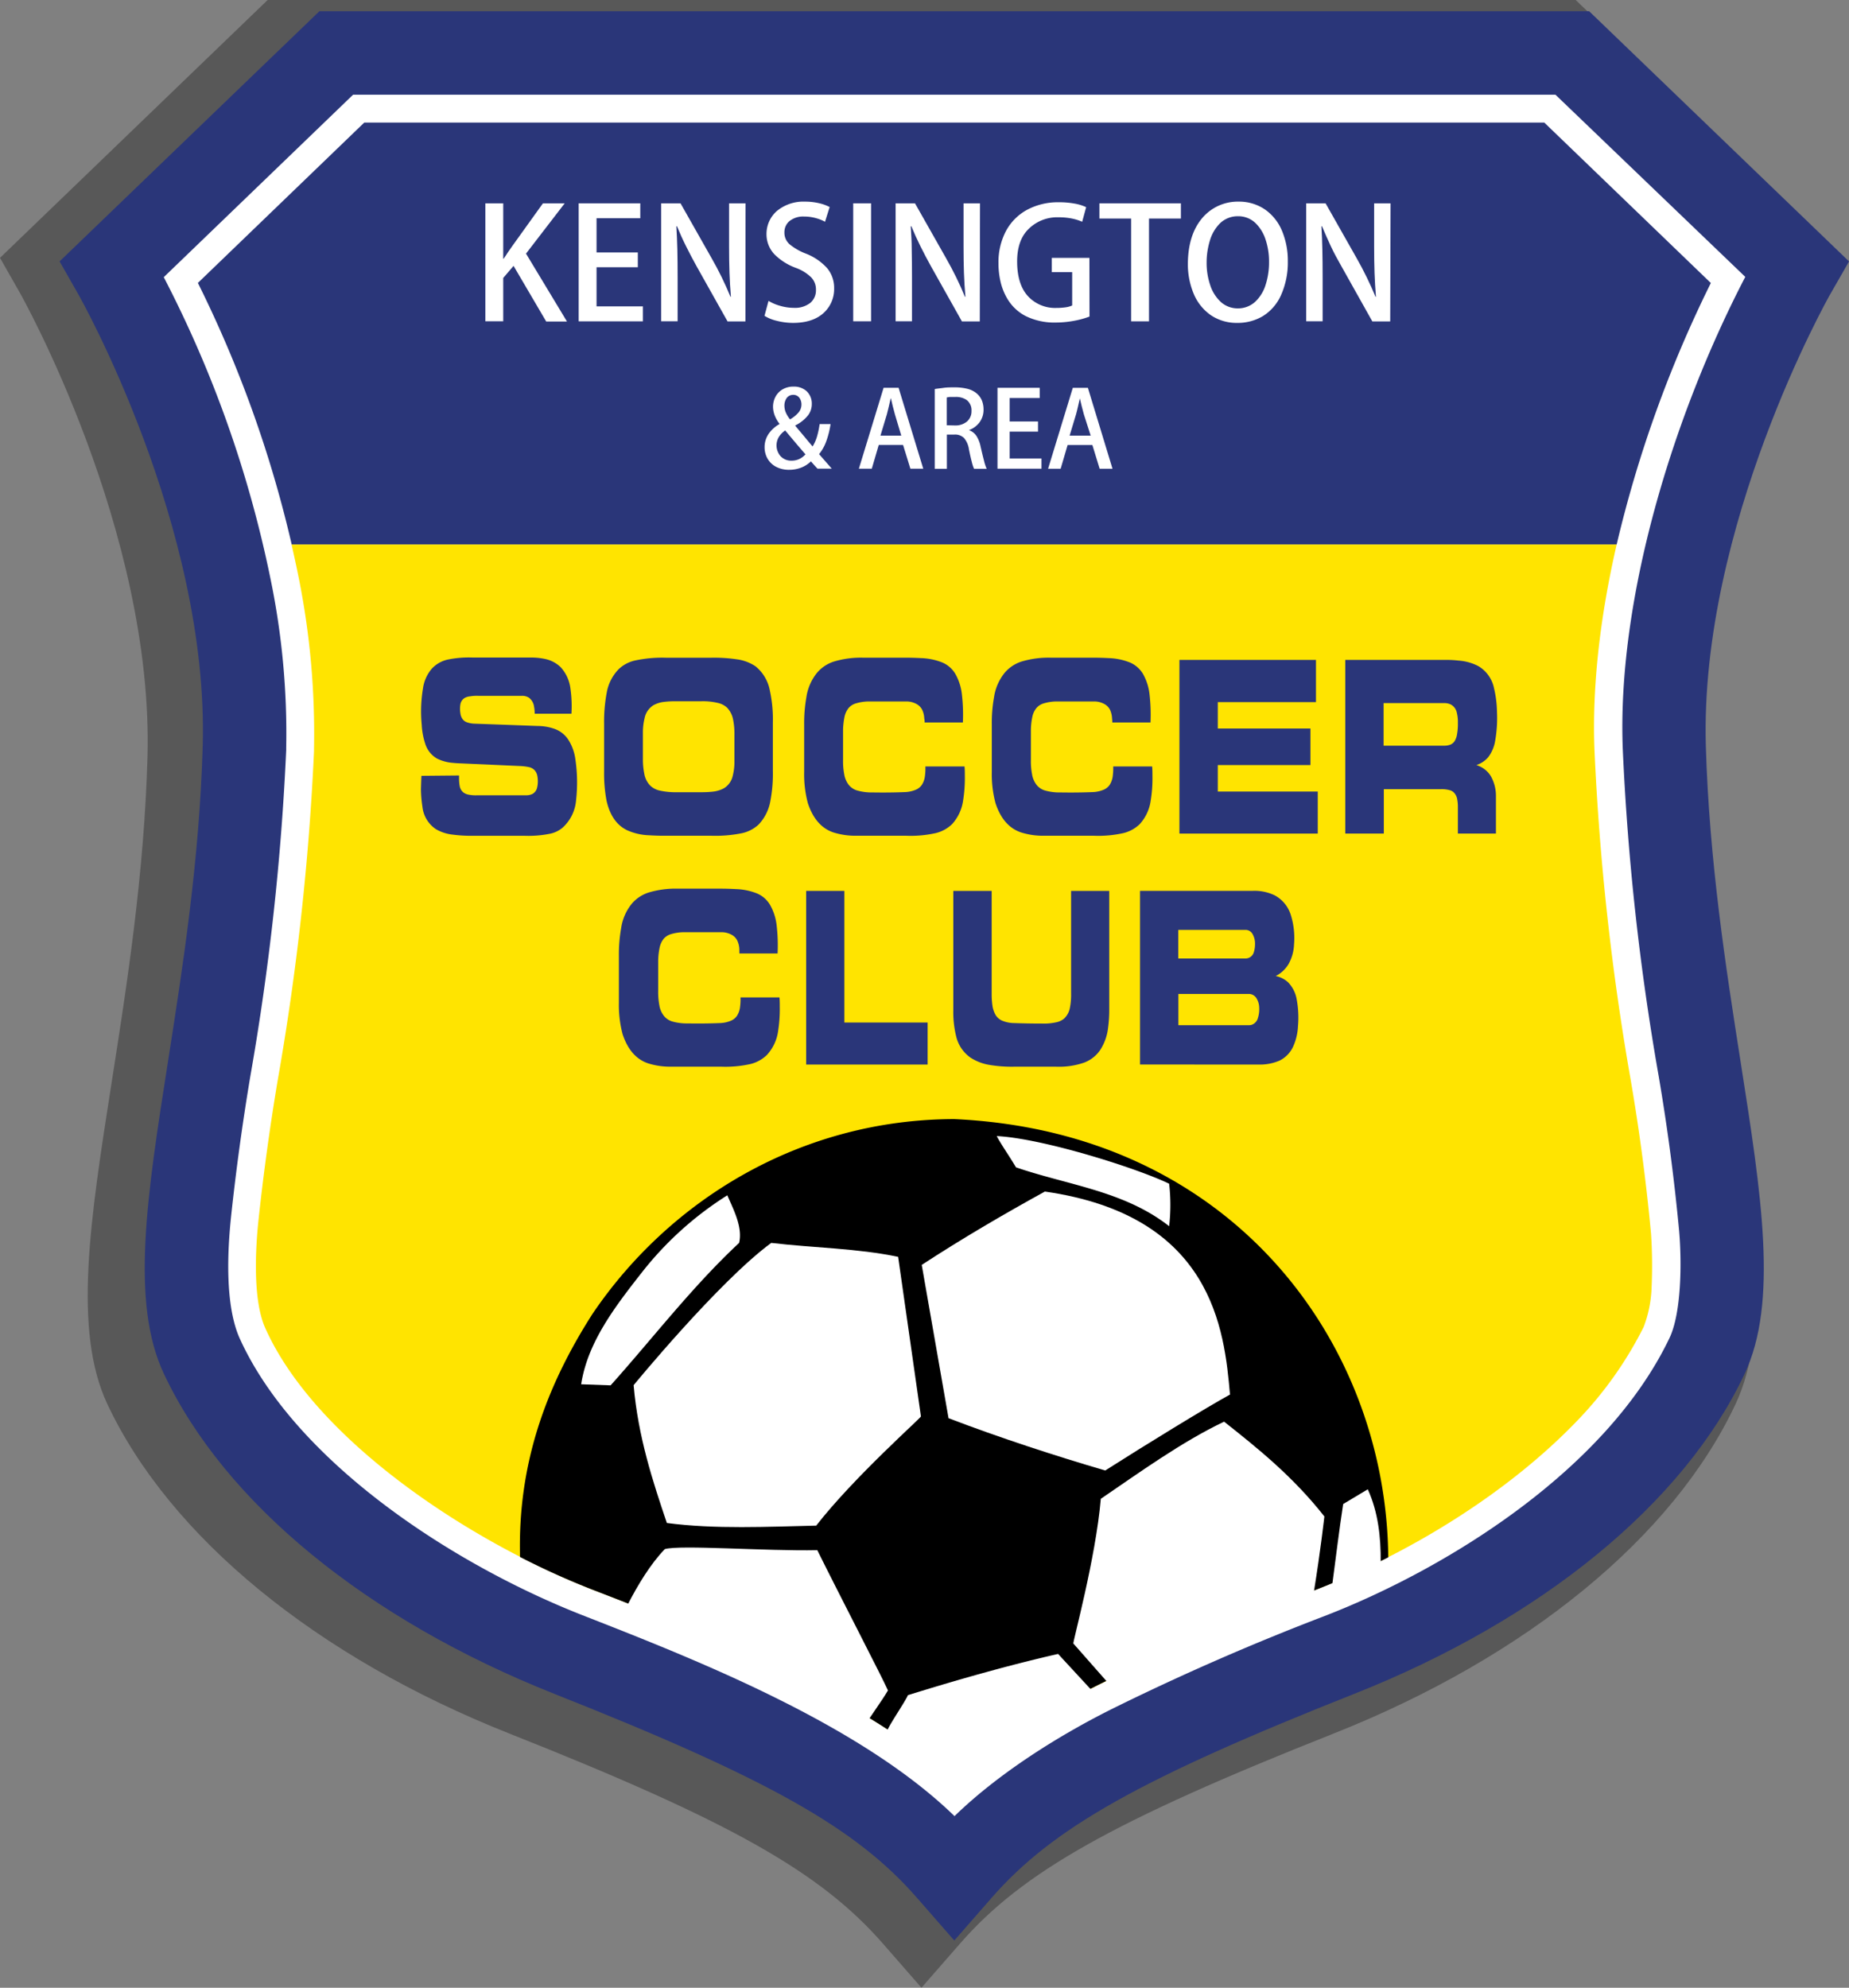 <svg xmlns="http://www.w3.org/2000/svg" viewBox="0 0 413.94 445.01"><rect x="0" y="0" width="413.94" height="445.01" fill="#808080" stroke="none"/><defs><style>.cls-1{isolation:isolate;}.cls-2,.cls-4,.cls-5,.cls-6,.cls-8{fill-rule:evenodd;}.cls-2{mix-blend-mode:multiply;opacity:0.31;}.cls-3,.cls-6{fill:#2a3679;}.cls-4,.cls-7{fill:#fff;}.cls-5{fill:#ffe400;}</style></defs><g class="cls-1"><g id="Layer_1" data-name="Layer 1"><path class="cls-2" d="M423.52,64.21,363.59,6.48H70.75L10.83,64.21,15.26,72c.3.52,30,53.29,28.59,104-.76,26.42-4.61,51-8,72.65-4.87,31.09-8.71,55.64-1,72.15,14,29.78,46.83,56.68,90.05,73.8,49.23,19.51,69.54,30.93,83.58,47l8.64,9.89,8.64-9.89c14-16.06,34.35-27.48,83.58-47,43.25-17.14,76.07-44,90.05-73.81,7.76-16.5,3.92-41.06-.95-72.15-3.39-21.66-7.24-46.22-8-72.64C389,125.26,418.78,72.49,419.07,72Z" transform="translate(-10.83 -6.48)"/><path class="cls-3" d="M82.33,9,24.17,65l4.29,7.54c.29.51,29.17,51.73,27.75,101-.74,25.65-4.47,49.49-7.76,70.52-4.73,30.18-8.46,54-.92,70,13.6,28.91,45.46,55,87.41,71.64,47.79,18.94,67.51,30,81.14,45.62l8.39,9.6,8.39-9.6c13.62-15.59,33.34-26.68,81.13-45.62,42-16.63,73.85-42.75,87.41-71.65,7.54-16,3.81-39.86-.92-70-3.29-21-7-44.87-7.76-70.51-1.42-49.27,27.46-100.49,27.74-101l4.32-7.53L366.6,9Z" transform="translate(-10.83 -6.48)"/><path class="cls-4" d="M47.49,68.53a258.88,258.88,0,0,1,23.85,67.31,170.36,170.36,0,0,1,3.56,38.09l0,.49a569.27,569.27,0,0,1-8,72.85q-2.64,15.69-4.33,31.5c-.81,7.62-1.45,20.05,2,27.52,12.54,27.44,47.53,50.46,77.17,62,25.33,9.91,61.73,24.3,82.78,44.78,9.81-9.55,23.46-18.2,36.21-24.47q22.82-11.22,46.59-20.31c26.92-10.39,63-32.44,77.25-62.23,2.67-5.58,2.79-16.83,2.17-24q-1.64-17.5-4.61-34.85a567.61,567.61,0,0,1-8-72.87c-1.37-33.76,11.35-75,27.42-105.87L359.06,27.69H89.87Z" transform="translate(-10.83 -6.48)"/><path class="cls-5" d="M372.76,128.37H76.1q.7,3.09,1.35,6.2a177.47,177.47,0,0,1,3.68,39.48l0,.61A576.34,576.34,0,0,1,73,248.32q-2.6,15.51-4.28,31.13c-.71,6.51-1.33,18,1.47,24.3,11.17,25.1,45.87,48,73.72,58.78,26.05,10,59.08,23.63,80.52,42.18A125.08,125.08,0,0,1,237.28,395a179.17,179.17,0,0,1,20.64-11.89Q281,371.72,305,362.53c21.53-8.31,43.72-22,59.27-38.34a85.12,85.12,0,0,0,14.52-20.61,27.17,27.17,0,0,0,1.79-9,107.92,107.92,0,0,0-.13-11.93q-1.61-17.25-4.54-34.33a576.35,576.35,0,0,1-8.11-73.66C367.2,160.07,369.11,144.22,372.76,128.37Z" transform="translate(-10.83 -6.48)"/><path class="cls-6" d="M372.76,128.37a272.51,272.51,0,0,1,21.08-58.53L356.55,33.92H92.38L55.13,69.82a265.61,265.61,0,0,1,21,58.55Z" transform="translate(-10.83 -6.48)"/><path class="cls-4" d="M128.59,63.26,137.25,52h-4.87l-6.79,9.46-1,1.43c-.32.49-.64,1-1,1.5h-.1V52h-4V78.41h4v-9.7L125.8,66l7.31,12.46h4.65Z" transform="translate(-10.83 -6.48)"/><polygon class="cls-4" points="143.93 68.59 133.55 68.59 133.55 59.83 142.79 59.83 142.79 56.52 133.55 56.52 133.55 48.86 143.34 48.86 143.34 45.52 129.55 45.52 129.55 71.94 143.93 71.94 143.93 68.59"/><path class="cls-4" d="M177.74,52h-3.69v9.74q0,3.12.09,5.82c.06,1.8.17,3.59.32,5.36l-.1,0q-.86-2.11-1.94-4.33t-2.34-4.41L163.18,52h-4.34V78.41h3.69V68.54q0-3.44-.06-6.18c-.05-1.83-.12-3.57-.22-5.22l.14,0c.61,1.49,1.29,3,2.05,4.51s1.53,3,2.33,4.43l6.94,12.36h4Z" transform="translate(-10.83 -6.48)"/><path class="cls-4" d="M196.57,52.83a10.12,10.12,0,0,0-2.26-.83,13.71,13.71,0,0,0-3.29-.38,9.32,9.32,0,0,0-6.26,2.09,6.8,6.8,0,0,0-2.33,5.22,6.5,6.5,0,0,0,1.82,4.53,13.08,13.08,0,0,0,4.77,3,9.72,9.72,0,0,1,3.42,2.12,3.92,3.92,0,0,1,1.06,2.82,3.66,3.66,0,0,1-1.27,2.89,5.54,5.54,0,0,1-3.63,1.11,11.26,11.26,0,0,1-3.15-.46,10.31,10.31,0,0,1-2.57-1.1l-.9,3.35a9.25,9.25,0,0,0,2.74,1.11,14.87,14.87,0,0,0,3.64.47c3,0,5.26-.78,6.83-2.2a7.22,7.22,0,0,0,2.38-5.52A6.89,6.89,0,0,0,196,66.51a12.51,12.51,0,0,0-4.73-3.24,13,13,0,0,1-3.67-2.1,3.42,3.42,0,0,1-1.16-2.69,3.24,3.24,0,0,1,1-2.39,4.84,4.84,0,0,1,3.4-1.13,9.79,9.79,0,0,1,2.84.41,8.78,8.78,0,0,1,1.85.76Z" transform="translate(-10.83 -6.48)"/><rect class="cls-7" x="191.01" y="45.52" width="4" height="26.41"/><path class="cls-4" d="M230.23,52h-3.69v9.74q0,3.12.09,5.82c.07,1.8.17,3.59.33,5.36l-.11,0q-.85-2.11-1.94-4.33c-.73-1.48-1.5-2.95-2.34-4.41L215.67,52h-4.34V78.41H215V68.54q0-3.44-.06-6.18c0-1.83-.12-3.57-.22-5.22l.14,0c.61,1.49,1.3,3,2.05,4.51s1.53,3,2.33,4.43l6.94,12.36h4Z" transform="translate(-10.83 -6.48)"/><path class="cls-4" d="M254.72,64.21H246.3v3.2h4.56v7.46a5.22,5.22,0,0,1-1.34.39,14.44,14.44,0,0,1-2.18.16A8.27,8.27,0,0,1,241,72.83q-2.4-2.58-2.46-7.59t2.63-7.56a9.09,9.09,0,0,1,6.69-2.55,14.79,14.79,0,0,1,3.06.3,11.19,11.19,0,0,1,2.18.7l.89-3.27a10.07,10.07,0,0,0-2.59-.8,19.16,19.16,0,0,0-3.54-.3,14.67,14.67,0,0,0-7,1.64,11.67,11.67,0,0,0-4.75,4.67,14.89,14.89,0,0,0-1.75,7.34,17.9,17.9,0,0,0,.4,3.85,13.36,13.36,0,0,0,1.75,4.37,10.23,10.23,0,0,0,3.88,3.58,14.56,14.56,0,0,0,6.83,1.48,22.68,22.68,0,0,0,4.38-.45,19.3,19.3,0,0,0,3.14-.89Z" transform="translate(-10.83 -6.48)"/><polygon class="cls-4" points="264.37 45.52 246.13 45.52 246.13 48.93 253.23 48.93 253.23 71.94 257.23 71.94 257.23 48.93 264.37 48.93 264.37 45.52"/><path class="cls-4" d="M288,54.89a5.56,5.56,0,0,1,3.9,1.53,9.06,9.06,0,0,1,2.29,3.8,15.43,15.43,0,0,1,.74,4.88,16.45,16.45,0,0,1-.78,5.2,8.71,8.71,0,0,1-2.35,3.77,5.68,5.68,0,0,1-3.87,1.45,5.61,5.61,0,0,1-3.83-1.47,8.83,8.83,0,0,1-2.34-3.74,15.42,15.42,0,0,1-.8-5,16.71,16.71,0,0,1,.74-5A9,9,0,0,1,284,56.43,5.72,5.72,0,0,1,288,54.89Zm.14-3.27a10.4,10.4,0,0,0-8.23,3.76q-3.07,3.69-3.15,10a17.2,17.2,0,0,0,1.36,7,11,11,0,0,0,3.82,4.69,10.33,10.33,0,0,0,5.85,1.7,11,11,0,0,0,5.8-1.54,10.6,10.6,0,0,0,4-4.62A17.87,17.87,0,0,0,299.14,65a17.33,17.33,0,0,0-1.3-6.83,10.94,10.94,0,0,0-3.74-4.74A10.25,10.25,0,0,0,288.14,51.62Z" transform="translate(-10.83 -6.48)"/><path class="cls-4" d="M322.14,52h-3.68v9.74q0,3.12.09,5.82c.06,1.8.17,3.59.32,5.36l-.1,0q-.87-2.11-1.95-4.33t-2.33-4.41L307.59,52h-4.34V78.41h3.68V68.54q0-3.44-.06-6.18t-.21-5.22l.13,0c.62,1.49,1.3,3,2,4.51s1.53,3,2.34,4.43l6.93,12.36h4Z" transform="translate(-10.83 -6.48)"/><path class="cls-4" d="M188.4,94.88a1.66,1.66,0,0,1,1.42.7,2.54,2.54,0,0,1,.43,1.48,2.76,2.76,0,0,1-.67,1.79,7.57,7.57,0,0,1-1.88,1.52,6.85,6.85,0,0,1-.91-1.45,4,4,0,0,1-.35-1.63,2.92,2.92,0,0,1,.48-1.66A1.77,1.77,0,0,1,188.4,94.88Zm-.4,14.73a3.21,3.21,0,0,1-2.42-1,3.66,3.66,0,0,1-.27-4.48,5.07,5.07,0,0,1,1.3-1.28l2.47,2.94,2.07,2.41a4.58,4.58,0,0,1-1.14.92A4,4,0,0,1,188,109.61Zm6.2-1.46a9.87,9.87,0,0,0,1.65-3,19.2,19.2,0,0,0,.92-3.73h-2.45a19,19,0,0,1-.57,2.74,9.08,9.08,0,0,1-1,2.27c-.57-.66-1.19-1.4-1.87-2.23l-2-2.38v-.1a8.28,8.28,0,0,0,2.84-2.25,4.16,4.16,0,0,0,.85-2.57,3.81,3.81,0,0,0-1.19-2.87,4.21,4.21,0,0,0-2.88-1,4.76,4.76,0,0,0-2.54.66,4.28,4.28,0,0,0-1.55,1.67,4.78,4.78,0,0,0-.52,2.16,5.6,5.6,0,0,0,.39,2,7.61,7.61,0,0,0,1.05,1.83l0,.07a7.32,7.32,0,0,0-2.42,2.18,5.3,5.3,0,0,0-.91,3,5.16,5.16,0,0,0,.62,2.49,4.79,4.79,0,0,0,1.86,1.85,6.18,6.18,0,0,0,3,.72,7.4,7.4,0,0,0,2.66-.47,6.69,6.69,0,0,0,2.24-1.42c.3.35.56.65.79.9l.67.73h3.2Z" transform="translate(-10.83 -6.48)"/><path class="cls-4" d="M207.94,104l1.44-4.77c.15-.57.3-1.16.44-1.78s.28-1.21.41-1.78h.05c.13.56.27,1.15.42,1.76s.31,1.22.48,1.82L212.6,104ZM212,93.3h-3.36l-5.53,18.11H206l1.56-5.32H213l1.64,5.32h2.88Z" transform="translate(-10.83 -6.48)"/><path class="cls-4" d="M222.79,101.69V95.47a3.9,3.9,0,0,1,.73-.12c.33,0,.72,0,1.18,0a4.2,4.2,0,0,1,2.55.69,2.87,2.87,0,0,1,1.07,2.45,3,3,0,0,1-1,2.35,4,4,0,0,1-2.7.89Zm5,1.07a5.17,5.17,0,0,0,2.3-1.69,4.72,4.72,0,0,0,.93-2.9,5.46,5.46,0,0,0-.36-2,4.18,4.18,0,0,0-1.08-1.53,5.18,5.18,0,0,0-2.11-1.1,11.8,11.8,0,0,0-3-.34c-.83,0-1.62,0-2.38.11s-1.43.16-2,.27v17.85h2.72v-7.66h1.65a2.86,2.86,0,0,1,2.18.76,5,5,0,0,1,1.11,2.57c.23,1.12.44,2.06.64,2.8a8.94,8.94,0,0,0,.5,1.53h2.83a10.14,10.14,0,0,1-.6-1.83c-.23-.86-.47-1.89-.75-3.09a7.13,7.13,0,0,0-.91-2.38,3.31,3.31,0,0,0-1.61-1.31Z" transform="translate(-10.83 -6.48)"/><polygon class="cls-4" points="233.16 102.64 226.04 102.64 226.04 96.63 232.38 96.63 232.38 94.36 226.04 94.36 226.04 89.11 232.76 89.11 232.76 86.82 223.31 86.82 223.31 104.93 233.16 104.93 233.16 102.64"/><path class="cls-4" d="M250.29,104l1.44-4.77c.16-.57.3-1.16.44-1.78s.28-1.21.41-1.78h0c.13.56.27,1.15.42,1.76s.31,1.22.48,1.82L255,104Zm4.09-10.69H251l-5.53,18.11h2.81l1.56-5.32h5.54l1.63,5.32h2.88Z" transform="translate(-10.83 -6.48)"/><path class="cls-6" d="M105.18,180.17c-.05,1-.08,2-.11,3a28.41,28.41,0,0,0,.33,3.93,6.92,6.92,0,0,0,3,5,9.42,9.42,0,0,0,3.75,1.23,31.12,31.12,0,0,0,4.62.26h11.39a24.54,24.54,0,0,0,5.92-.48,6.39,6.39,0,0,0,2.72-1.35,9.31,9.31,0,0,0,3-6.15,35.75,35.75,0,0,0-.19-9.36A10.61,10.61,0,0,0,138,172a6.11,6.11,0,0,0-2.94-2.31,11.33,11.33,0,0,0-3.83-.68l-14-.51a5.76,5.76,0,0,1-1.86-.31,2.06,2.06,0,0,1-.93-.65,2.75,2.75,0,0,1-.54-1.38,5.84,5.84,0,0,1,0-2,2.08,2.08,0,0,1,.92-1.4,2.9,2.9,0,0,1,1.21-.38,9.33,9.33,0,0,1,1.83-.12h9.84a2.79,2.79,0,0,1,1.56.43,3,3,0,0,1,1.13,2,7.52,7.52,0,0,1,.14,1.57h8.23a28.22,28.22,0,0,0-.23-5.67,8.65,8.65,0,0,0-2.19-4.75,7.1,7.1,0,0,0-3.38-1.81,14.56,14.56,0,0,0-3.28-.34h-13a23.37,23.37,0,0,0-5.64.46,6.87,6.87,0,0,0-3.51,2,8.59,8.59,0,0,0-2,4.41,31.41,31.41,0,0,0-.29,8.16,16.27,16.27,0,0,0,.81,4.34,5.85,5.85,0,0,0,2.55,3.21,9.53,9.53,0,0,0,3.63,1c.49.05,1,.08,1.44.1l13.49.6a11.76,11.76,0,0,1,2.26.29,2.51,2.51,0,0,1,1,.56,2.6,2.6,0,0,1,.73,1.52,6.18,6.18,0,0,1-.07,2.46,2.17,2.17,0,0,1-1,1.4,3.15,3.15,0,0,1-1.34.33l-.41,0H117.62a7.87,7.87,0,0,1-2.1-.19,2.74,2.74,0,0,1-1-.49,2.37,2.37,0,0,1-.78-1.42,9.08,9.08,0,0,1-.14-1.64v-.7Z" transform="translate(-10.83 -6.48)"/><path class="cls-6" d="M162.32,183.84a16,16,0,0,1-3.89-.39,4.4,4.4,0,0,1-2-1.06,5,5,0,0,1-1.37-2.73,15.85,15.85,0,0,1-.3-3.23c0-2.07,0-4.16,0-6.25a13.6,13.6,0,0,1,.38-2.94,4.41,4.41,0,0,1,2-2.89,6.25,6.25,0,0,1,2.34-.73,20.13,20.13,0,0,1,2.8-.14h5.43a14.39,14.39,0,0,1,3.91.39,4.37,4.37,0,0,1,2,1.06,5.3,5.3,0,0,1,1.35,2.75,15.88,15.88,0,0,1,.28,3.3c0,2.12,0,4.24,0,6.34a12.79,12.79,0,0,1-.38,2.85,4.34,4.34,0,0,1-2,2.8,6.78,6.78,0,0,1-2.52.75,22.52,22.52,0,0,1-2.6.12ZM160,193.58h10a30,30,0,0,0,6.75-.53,7.94,7.94,0,0,0,3.94-2,10.23,10.23,0,0,0,2.61-5.28,32.39,32.39,0,0,0,.55-6.69V168.23a30.29,30.29,0,0,0-.68-7.19,9.09,9.09,0,0,0-3.19-5.38,9.74,9.74,0,0,0-4.1-1.56,35.06,35.06,0,0,0-5.88-.37H160a29.1,29.1,0,0,0-6.95.61,7.74,7.74,0,0,0-3.71,1.95,10,10,0,0,0-2.69,5.31,35.16,35.16,0,0,0-.58,6.87V179.3a32.58,32.58,0,0,0,.56,6.49c.75,3.28,2.3,5.48,4.64,6.58a13,13,0,0,0,4.92,1.11C157.48,193.56,158.76,193.6,160,193.58Z" transform="translate(-10.83 -6.48)"/><path class="cls-6" d="M217.83,168.23h8.56a38.92,38.92,0,0,0-.21-6.2,11.81,11.81,0,0,0-1.49-4.7,6.2,6.2,0,0,0-2.85-2.51,13.89,13.89,0,0,0-4.72-1c-1.17-.06-2.34-.1-3.5-.1h-9.57a20.88,20.88,0,0,0-6.54.87,8.21,8.21,0,0,0-3.75,2.49,11.23,11.23,0,0,0-2.4,5.47,33.29,33.29,0,0,0-.5,6.15V179.3a25.05,25.05,0,0,0,.83,7q1.71,5.17,5.68,6.53a16.43,16.43,0,0,0,5.36.75h10.89a25.72,25.72,0,0,0,6.75-.6,8,8,0,0,0,3.61-2,9.92,9.92,0,0,0,2.45-5.19,31.87,31.87,0,0,0,.4-5.62c0-.69,0-1.39-.07-2.1H218a12.22,12.22,0,0,1-.1,2.1,4.58,4.58,0,0,1-.68,2,3.06,3.06,0,0,1-1.27,1.07,6.79,6.79,0,0,1-2.48.57c-2.43.1-4.85.12-7.27.08a11.82,11.82,0,0,1-3.49-.44,3.83,3.83,0,0,1-1.81-1.18,5.19,5.19,0,0,1-1.07-2.44,15.39,15.39,0,0,1-.26-3.25q0-3.41,0-6.8a16.81,16.81,0,0,1,.33-2.85,4.65,4.65,0,0,1,.92-1.95,3.38,3.38,0,0,1,1.53-1,10.39,10.39,0,0,1,3.07-.46q4.19,0,8.37,0a4.67,4.67,0,0,1,2.2.56,3.05,3.05,0,0,1,1.29,1.3,5.17,5.17,0,0,1,.47,2C217.83,167.66,217.83,167.94,217.83,168.23Z" transform="translate(-10.83 -6.48)"/><path class="cls-6" d="M259.84,168.23h8.56a40.13,40.13,0,0,0-.21-6.2,12,12,0,0,0-1.49-4.7,6.3,6.3,0,0,0-2.85-2.51,13.89,13.89,0,0,0-4.72-1c-1.17-.06-2.34-.1-3.51-.1h-9.56a21,21,0,0,0-6.55.87,8.23,8.23,0,0,0-3.74,2.49,11.23,11.23,0,0,0-2.4,5.47,32.45,32.45,0,0,0-.5,6.15V179.3a25.05,25.05,0,0,0,.83,7q1.7,5.17,5.68,6.53a16.39,16.39,0,0,0,5.36.75h10.88a25.76,25.76,0,0,0,6.76-.6,8,8,0,0,0,3.61-2,9.84,9.84,0,0,0,2.44-5.19,30.94,30.94,0,0,0,.4-5.62c0-.69,0-1.39-.07-2.1h-8.71a13.31,13.31,0,0,1-.1,2.1,4.72,4.72,0,0,1-.68,2,3.06,3.06,0,0,1-1.27,1.07,6.83,6.83,0,0,1-2.48.57c-2.43.1-4.86.12-7.27.08a11.78,11.78,0,0,1-3.49-.44,3.78,3.78,0,0,1-1.81-1.18,5.19,5.19,0,0,1-1.07-2.44,15.39,15.39,0,0,1-.26-3.25c0-2.27,0-4.54,0-6.8a15,15,0,0,1,.33-2.85,4.53,4.53,0,0,1,.92-1.95,3.38,3.38,0,0,1,1.53-1,10.34,10.34,0,0,1,3.07-.46q4.19,0,8.37,0a4.7,4.7,0,0,1,2.2.56,3.05,3.05,0,0,1,1.29,1.3,5.17,5.17,0,0,1,.46,2C259.84,167.66,259.84,167.94,259.84,168.23Z" transform="translate(-10.83 -6.48)"/><polygon class="cls-6" points="294.61 157.19 294.61 147.74 264.04 147.74 264.04 186.62 295.01 186.62 295.01 177.21 272.63 177.21 272.63 171.28 293.37 171.28 293.37 163.1 272.63 163.1 272.63 157.19 294.61 157.19"/><path class="cls-6" d="M334.13,163.89a3.25,3.25,0,0,1,1.55.34,2.68,2.68,0,0,1,1.3,1.85,8.44,8.44,0,0,1,.23,2.25,12.89,12.89,0,0,1-.18,2.48,4.24,4.24,0,0,1-.48,1.47,2.06,2.06,0,0,1-1.06.92,3.7,3.7,0,0,1-1.36.22H320.58v-9.53Zm.3-9.67H312V193.1h8.63v-9.94h12.74a6.47,6.47,0,0,1,2,.22,2,2,0,0,1,1.05.65,2.74,2.74,0,0,1,.63,1.35,9.1,9.1,0,0,1,.16,1.81v5.91h8.52q0-4.2,0-8.4a8.92,8.92,0,0,0-1.16-4.48,5.61,5.61,0,0,0-2.64-2.24,4.45,4.45,0,0,0-.57-.22A5.91,5.91,0,0,0,344,176a8.34,8.34,0,0,0,1.56-3.69,29.46,29.46,0,0,0,.4-6.51,24,24,0,0,0-.66-5.23,7.45,7.45,0,0,0-3.49-4.95,11.16,11.16,0,0,0-4.48-1.25A22.65,22.65,0,0,0,334.43,154.22Z" transform="translate(-10.83 -6.48)"/><path class="cls-6" d="M176.36,219.94h8.55a38.91,38.91,0,0,0-.2-6.2,12,12,0,0,0-1.5-4.7,6.23,6.23,0,0,0-2.84-2.51,13.94,13.94,0,0,0-4.73-1c-1.16-.06-2.33-.1-3.5-.1h-9.57a20.92,20.92,0,0,0-6.54.87,8.21,8.21,0,0,0-3.75,2.49,11.22,11.22,0,0,0-2.39,5.47,33.3,33.3,0,0,0-.51,6.15V231a25.43,25.43,0,0,0,.83,7q1.71,5.18,5.68,6.53a16.43,16.43,0,0,0,5.36.75h10.89a25.65,25.65,0,0,0,6.75-.6,8,8,0,0,0,3.61-2A9.85,9.85,0,0,0,185,237.5a31.87,31.87,0,0,0,.4-5.62c0-.69,0-1.39-.07-2.1h-8.72a12.22,12.22,0,0,1-.1,2.1,4.58,4.58,0,0,1-.68,2,3.1,3.1,0,0,1-1.26,1.07,6.84,6.84,0,0,1-2.49.57c-2.43.1-4.85.12-7.27.08a11.82,11.82,0,0,1-3.49-.44,3.75,3.75,0,0,1-1.8-1.18,5.1,5.1,0,0,1-1.08-2.44,16.08,16.08,0,0,1-.26-3.25q0-3.41,0-6.8a15.84,15.84,0,0,1,.32-2.85,4.77,4.77,0,0,1,.92-2,3.48,3.48,0,0,1,1.53-1,10.39,10.39,0,0,1,3.07-.46q4.19,0,8.37,0a4.71,4.71,0,0,1,2.21.56,3,3,0,0,1,1.28,1.3,5,5,0,0,1,.47,2C176.35,219.37,176.36,219.65,176.36,219.94Z" transform="translate(-10.83 -6.48)"/><polygon class="cls-6" points="189.03 228.92 189.03 199.45 180.48 199.45 180.48 238.33 207.67 238.33 207.67 228.92 189.03 228.92"/><path class="cls-6" d="M224.25,205.93v26.75a22.46,22.46,0,0,0,.62,5.74,8.09,8.09,0,0,0,3.23,4.84,11.06,11.06,0,0,0,4.32,1.64,30,30,0,0,0,5.35.39h9.55a17.12,17.12,0,0,0,6.23-.92,7.55,7.55,0,0,0,3.63-2.89,11.55,11.55,0,0,0,1.72-4.9,29.71,29.71,0,0,0,.26-3.9V205.93h-8.54V229a14.63,14.63,0,0,1-.28,3.16,4.36,4.36,0,0,1-1.29,2.36,3.89,3.89,0,0,1-1.73.82,12.83,12.83,0,0,1-3.32.29q-3.28,0-6.54-.12a7.27,7.27,0,0,1-2.29-.53,3.29,3.29,0,0,1-1.46-1.28,5.85,5.85,0,0,1-.7-2.1,17.56,17.56,0,0,1-.17-2.6V205.93Z" transform="translate(-10.83 -6.48)"/><path class="cls-6" d="M290.37,236H274.64v-7h15.73a2,2,0,0,1,1.68.86,4.1,4.1,0,0,1,.68,2.22,6.5,6.5,0,0,1-.3,2.34,2.18,2.18,0,0,1-1.47,1.52A2.44,2.44,0,0,1,290.37,236Zm-.75-14.93h-15v-6.41h15a1.8,1.8,0,0,1,1.6.89,4.31,4.31,0,0,1,.57,2.39,5.76,5.76,0,0,1-.26,1.71,1.94,1.94,0,0,1-1.2,1.3A2.16,2.16,0,0,1,289.62,221.07Zm3,23.74a11.11,11.11,0,0,0,4.68-.89,6.55,6.55,0,0,0,3-3.07,12.39,12.39,0,0,0,1.11-4.6,22.42,22.42,0,0,0-.28-6,7.23,7.23,0,0,0-1.92-3.84,5.79,5.79,0,0,0-2.78-1.42,7,7,0,0,0,2.81-2.58,9.72,9.72,0,0,0,1.29-4.51,17.24,17.24,0,0,0-.75-6.66,7.48,7.48,0,0,0-3.59-4.32,10.45,10.45,0,0,0-4.93-1H266.05v38.88Z" transform="translate(-10.83 -6.48)"/><path class="cls-8" d="M127.25,355.05a173.6,173.6,0,0,0,16.62,7.48c26,10,59.07,23.63,80.52,42.18A122.94,122.94,0,0,1,237.23,395a179.17,179.17,0,0,1,20.64-11.89q23.07-11.34,47.1-20.53a177.89,177.89,0,0,0,16.65-7.45c-.4-47.66-34.63-95.24-97.14-98.11-34.31.06-63.67,18-81,43.6C133,317,126.71,334.32,127.25,355.05Z" transform="translate(-10.83 -6.48)"/><path class="cls-4" d="M272.57,271.49c-7.36-3.55-28.34-10.15-38.6-10.67,1,1.92,2.88,4.56,4.31,7,11.63,4,24.22,5.27,34.29,13.18A41.64,41.64,0,0,0,272.57,271.49Z" transform="translate(-10.83 -6.48)"/><path class="cls-4" d="M244.75,273.24c-9.35,5.15-18.58,10.55-27.57,16.42l6,34.32c11.27,4.32,24,8.47,35.08,11.71,9.23-5.88,22.65-14.11,27.93-17C284.93,304.2,282.33,278.63,244.75,273.24Z" transform="translate(-10.83 -6.48)"/><path class="cls-4" d="M211.9,287.86c-9.11-1.92-18.94-2-28.41-3.12-11.75,8.63-30.81,31.85-30.81,31.85,1,11.59,4.32,21.62,7.44,30.85,10.67,1.43,22.77.83,33.44.59C202,337.17,217.25,323.7,217,323.58Z" transform="translate(-10.83 -6.48)"/><path class="cls-4" d="M154.72,291.1c-6.11,7.79-12.34,15.82-13.78,25.29l6.59.24c9.35-10.43,18.34-22.18,28.77-31.89.84-3.59-1.32-7.55-2.64-10.66A75.31,75.31,0,0,0,154.72,291.1Z" transform="translate(-10.83 -6.48)"/><path class="cls-4" d="M151.33,365.77c17.6,6.94,36,16.91,52.93,27.32,1.32-2.21,4.07-5.93,5.36-8.16-1.2-2.75-11-21.65-15.82-31.4-11.51.24-30.73-1.24-34.13-.24C156.48,356.57,153.58,361.37,151.33,365.77Z" transform="translate(-10.83 -6.48)"/><path class="cls-4" d="M258.68,383q22.68-11.1,46.29-20.14h0c1.5-9.24,2.35-16.88,2.35-16.88-7-8.92-15-15.34-22.45-21.22-9.46,4.5-19,11.41-27.6,17.27-1.13,13.36-6.4,32.43-6.14,32.4Z" transform="translate(-10.83 -6.48)"/><path class="cls-4" d="M309.09,361.21c3.62-1.51,7.25-3.16,10.84-4.95.05-5.71-.58-11.28-2.89-16.36l-5.51,3.3C310.62,349.09,309.9,355.14,309.09,361.21Z" transform="translate(-10.83 -6.48)"/><path class="cls-4" d="M209.5,393.81c5.92,3.92,9.93,7.92,14.84,12.39a206.34,206.34,0,0,1,16.43-12.81c4.49-3.16,9.93-5.54,14.68-8.25l-7.74-8.38c-11.08,2.51-23.28,6-33.62,9.23C213.44,387.49,210.22,392.16,209.5,393.81Z" transform="translate(-10.83 -6.48)"/></g></g></svg>